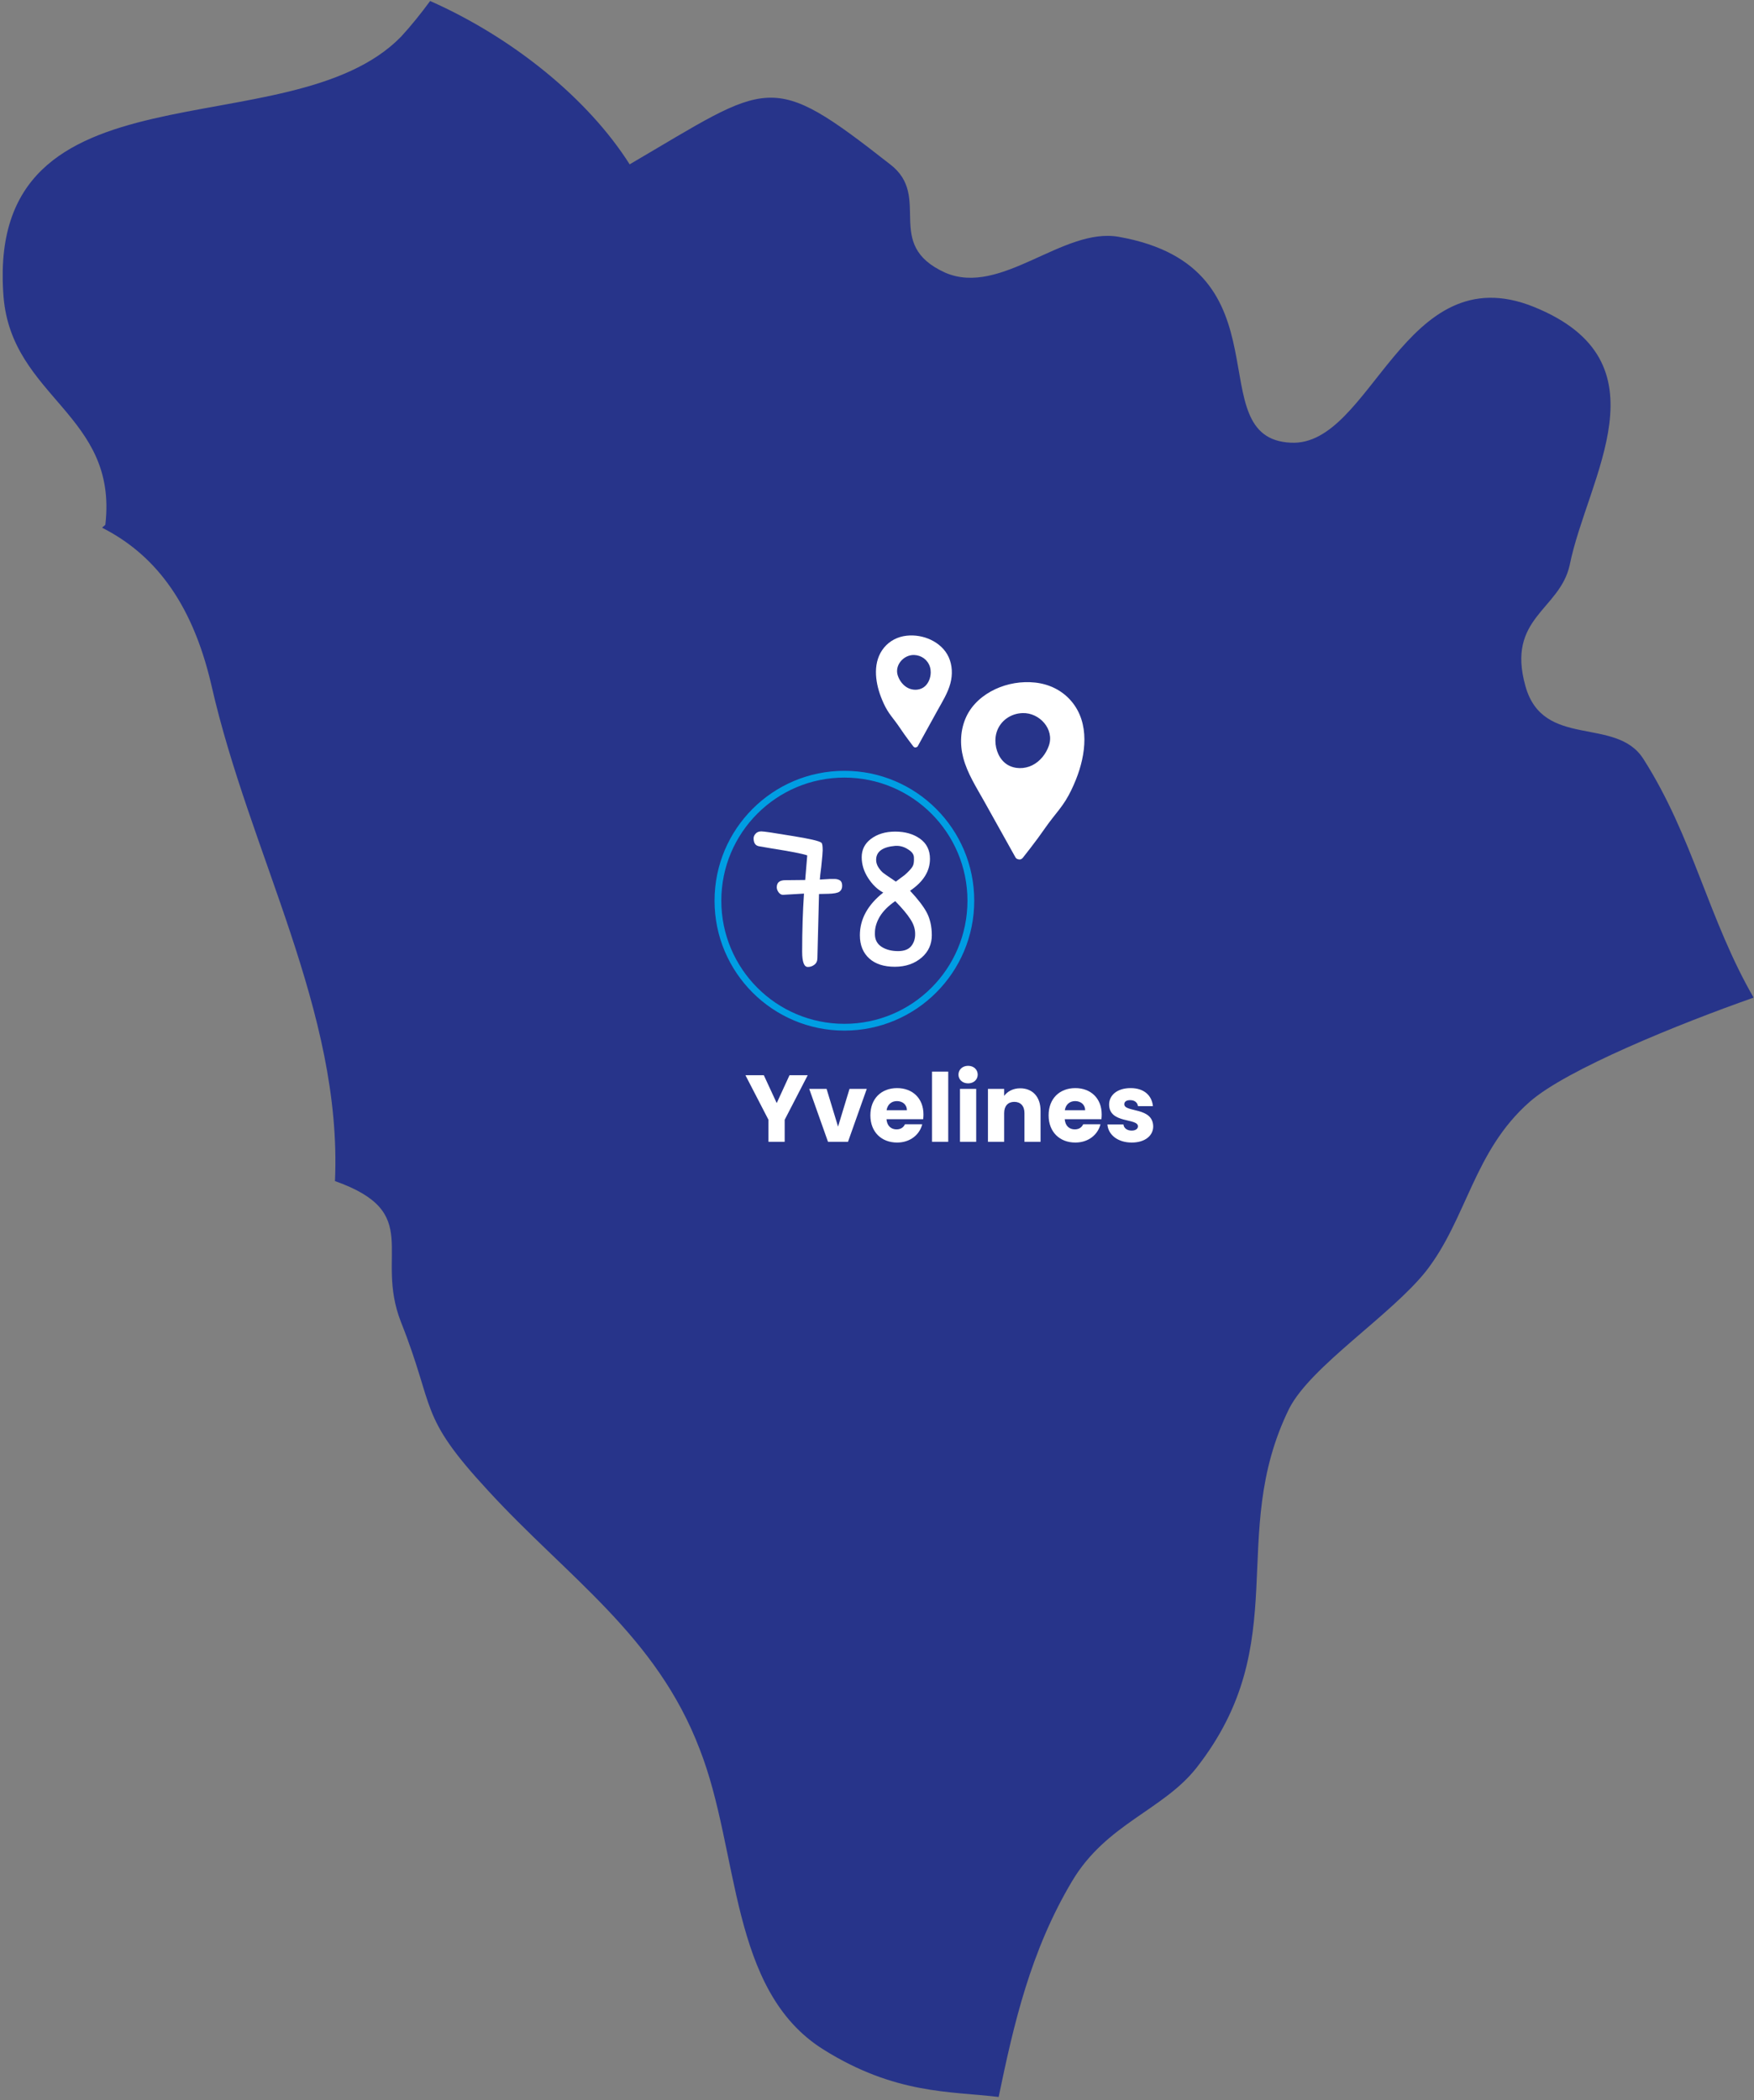 <svg width="518" height="620" viewBox="0 0 518 620" fill="none" xmlns="http://www.w3.org/2000/svg">
<rect x="0" y="0" width="518" height="620" fill="#808080" stroke="none"/>
<g clip-path="url(#clip0_2032_48758)">
<path d="M517.801 294.54C496.105 302.167 462.575 315.699 451.727 325.294C435.209 339.809 433.237 359.737 421.156 375.237C410.801 388.276 387.133 403.284 380.723 415.831C362.232 453.473 382.449 484.718 353.357 521.868C343.495 534.415 326.73 538.352 316.622 555.327C304.295 575.993 299.364 597.644 294.926 619.048C280.627 617.326 264.355 618.31 243.152 605.024C215.293 587.557 218.498 546.716 206.664 516.455C193.844 482.75 167.464 465.528 144.042 439.941C123.332 417.553 128.756 416.323 118.402 390.244C110.512 370.07 125.305 358.015 98.925 348.666C101.144 298.477 73.777 252.224 62.436 202.281C56.519 176.694 44.685 163.163 30.139 155.782C30.632 155.29 31.125 155.044 31.125 154.798C34.824 122.323 3.513 117.402 1.047 87.633C-4.623 16.04 85.365 44.578 118.402 10.873C121.36 7.675 124.319 3.984 127.031 0.294C151.438 11.119 173.627 29.079 185.954 48.515C227.62 24.158 227.127 20.468 262.876 48.515C275.449 58.11 260.657 72.133 279.147 80.498C295.666 87.633 313.91 66.967 330.428 69.919C381.709 79.022 353.603 129.457 381.216 130.687C405.131 131.918 414.499 75.086 452.96 90.585C493.146 106.823 468.739 141.02 463.561 166.853C460.603 180.139 444.824 182.353 450.495 202.527C455.672 221.225 477.121 211.384 485.257 223.931C500.05 247.057 504.487 271.414 518.047 294.786L517.801 294.54Z" fill="#27348A"/>
</g>
<g clip-path="url(#clip1_2032_48758)">
<path d="M316.416 207.022C313.677 203.793 309.873 201.946 305.666 201.496C301.709 201.074 297.562 201.756 293.945 203.447C290.307 205.147 287.126 207.861 285.394 211.529C283.601 215.326 283.416 219.714 284.477 223.728C285.678 228.295 288.342 232.422 290.627 236.507C293.106 240.949 295.585 245.391 298.064 249.827L299.905 253.126C300.073 253.424 300.376 253.603 300.708 253.668C301.131 253.809 301.61 253.733 301.987 253.311C302.003 253.294 302.014 253.283 302.031 253.267C302.036 253.256 302.047 253.251 302.053 253.246C303.572 251.323 305.08 249.383 306.534 247.411C307.949 245.494 309.262 243.495 310.743 241.626C312.12 239.887 313.529 238.181 314.711 236.296C315.926 234.351 316.912 232.233 317.763 230.109C320.701 222.775 321.911 213.501 316.411 207.016L316.416 207.022ZM309.748 220.158C308.891 222.58 307.181 224.752 304.876 225.906C302.572 227.059 299.668 227.081 297.482 225.727C295.187 224.302 293.964 221.399 293.963 218.652C293.967 217.764 294.09 216.897 294.348 216.095C295.427 212.748 298.502 210.624 301.988 210.51C307.013 210.348 311.469 215.304 309.748 220.153L309.748 220.158Z" fill="white"/>
</g>
<g clip-path="url(#clip2_2032_48758)">
<path d="M261.105 191.158C262.806 189.119 265.156 187.952 267.747 187.668C270.184 187.401 272.732 187.832 274.95 188.9C277.181 189.974 279.125 191.688 280.174 194.005C281.259 196.403 281.352 199.174 280.68 201.709C279.919 204.593 278.26 207.2 276.834 209.78C275.288 212.586 273.741 215.391 272.194 218.193L271.045 220.277C270.941 220.465 270.753 220.578 270.549 220.619C270.287 220.708 269.993 220.66 269.763 220.393C269.753 220.383 269.747 220.376 269.737 220.366C269.733 220.359 269.727 220.355 269.723 220.352C268.798 219.137 267.879 217.913 266.993 216.667C266.131 215.456 265.333 214.194 264.431 213.013C263.592 211.915 262.733 210.837 262.014 209.647C261.276 208.418 260.679 207.081 260.165 205.74C258.393 201.107 257.693 195.25 261.108 191.155L261.105 191.158ZM265.145 199.455C265.661 200.984 266.704 202.356 268.116 203.085C269.529 203.813 271.316 203.827 272.667 202.972C274.086 202.072 274.853 200.238 274.866 198.504C274.868 197.942 274.797 197.395 274.642 196.889C273.994 194.774 272.112 193.433 269.967 193.361C266.876 193.259 264.11 196.389 265.145 199.451L265.145 199.455Z" fill="white"/>
</g>
<path fill-rule="evenodd" clip-rule="evenodd" d="M249.369 302.245C269.442 302.245 285.714 285.973 285.714 265.899C285.714 245.826 269.442 229.554 249.369 229.554C229.295 229.554 213.023 245.826 213.023 265.899C213.023 285.973 229.295 302.245 249.369 302.245ZM249.369 304.245C270.546 304.245 287.714 287.077 287.714 265.899C287.714 244.722 270.546 227.554 249.369 227.554C228.191 227.554 211.023 244.722 211.023 265.899C211.023 287.077 228.191 304.245 249.369 304.245Z" fill="#009EE3"/>
<path d="M226.947 330.573L220.143 317.413H225.575L229.383 325.645L233.163 317.413H238.539L231.735 330.573V337.069H226.947V330.573Z" fill="white"/>
<path d="M238.984 321.445H244.108L247.496 332.589L250.884 321.445H255.98L250.436 337.069H244.528L238.984 321.445Z" fill="white"/>
<path d="M264.883 325.057C263.315 325.057 262.111 326.009 261.831 327.745H267.823C267.823 326.037 266.479 325.057 264.883 325.057ZM272.359 331.889C271.603 334.941 268.831 337.293 264.939 337.293C260.347 337.293 257.043 334.213 257.043 329.257C257.043 324.301 260.291 321.221 264.939 321.221C269.503 321.221 272.723 324.245 272.723 329.005C272.723 329.453 272.695 329.929 272.639 330.405H261.803C261.971 332.449 263.231 333.401 264.771 333.401C266.115 333.401 266.871 332.729 267.263 331.889H272.359Z" fill="white"/>
<path d="M275.249 337.069V316.349H280.037V337.069H275.249Z" fill="white"/>
<path d="M283.507 337.069V321.445H288.295V337.069H283.507ZM285.915 319.821C284.207 319.821 283.059 318.673 283.059 317.245C283.059 315.789 284.207 314.641 285.915 314.641C287.595 314.641 288.743 315.789 288.743 317.245C288.743 318.673 287.595 319.821 285.915 319.821Z" fill="white"/>
<path d="M302.545 337.069V328.585C302.545 326.457 301.369 325.281 299.549 325.281C297.729 325.281 296.553 326.457 296.553 328.585V337.069H291.765V321.445H296.553V323.517C297.505 322.201 299.185 321.277 301.285 321.277C304.897 321.277 307.305 323.741 307.305 327.941V337.069H302.545Z" fill="white"/>
<path d="M317.52 325.057C315.952 325.057 314.748 326.009 314.468 327.745H320.46C320.46 326.037 319.116 325.057 317.52 325.057ZM324.996 331.889C324.24 334.941 321.468 337.293 317.576 337.293C312.984 337.293 309.68 334.213 309.68 329.257C309.68 324.301 312.928 321.221 317.576 321.221C322.14 321.221 325.36 324.245 325.36 329.005C325.36 329.453 325.332 329.929 325.276 330.405H314.44C314.608 332.449 315.868 333.401 317.408 333.401C318.752 333.401 319.508 332.729 319.9 331.889H324.996Z" fill="white"/>
<path d="M340.57 332.533C340.57 335.249 338.162 337.293 334.242 337.293C330.07 337.293 327.27 334.969 327.046 331.945H331.778C331.89 333.037 332.87 333.765 334.186 333.765C335.418 333.765 336.062 333.205 336.062 332.505C336.062 329.985 327.55 331.805 327.55 326.065C327.55 323.405 329.818 321.221 333.906 321.221C337.938 321.221 340.178 323.461 340.486 326.541H336.062C335.922 325.477 335.11 324.777 333.766 324.777C332.646 324.777 332.03 325.225 332.03 325.981C332.03 328.473 340.486 326.709 340.57 332.533Z" fill="white"/>
<path d="M241.877 263.919L241.397 282.819C241.397 283.699 241.097 284.359 240.497 284.799C239.937 285.239 239.297 285.459 238.577 285.459C237.457 285.459 236.897 283.959 236.897 280.959C236.897 274.759 237.077 269.039 237.437 263.799L231.317 264.159C230.837 264.199 230.397 263.979 229.997 263.499C229.597 262.979 229.397 262.459 229.397 261.939C229.397 260.539 230.237 259.839 231.917 259.839L237.797 259.779L238.397 252.519C237.037 252.039 233.557 251.359 227.957 250.479C225.797 250.119 224.517 249.899 224.117 249.819C223.077 249.619 222.557 248.839 222.557 247.479C222.557 246.999 222.757 246.539 223.157 246.099C223.557 245.659 224.117 245.439 224.837 245.439C225.597 245.439 228.597 245.879 233.837 246.759C239.117 247.599 242.037 248.279 242.597 248.799C242.837 248.999 242.957 249.739 242.957 251.019C242.957 251.619 242.817 253.239 242.537 255.879C242.297 257.719 242.157 258.979 242.117 259.659L245.117 259.479C245.397 259.479 245.837 259.479 246.437 259.479C247.077 259.479 247.617 259.619 248.057 259.899C248.497 260.179 248.717 260.719 248.717 261.519C248.717 262.279 248.437 262.859 247.877 263.259C247.317 263.619 246.237 263.819 244.637 263.859L241.877 263.919Z" fill="white"/>
<path d="M264.384 245.499C267.304 245.499 269.744 246.199 271.704 247.599C273.664 248.999 274.644 250.979 274.644 253.539C274.644 257.179 272.684 260.319 268.764 262.959C271.044 265.399 272.664 267.499 273.624 269.259C274.664 271.179 275.184 273.459 275.184 276.099C275.184 278.739 274.204 280.919 272.244 282.639C270.124 284.479 267.464 285.399 264.264 285.399C261.064 285.399 258.564 284.599 256.764 282.999C254.884 281.319 253.944 279.019 253.944 276.099C253.944 271.339 256.244 267.139 260.844 263.499C259.124 262.579 257.644 261.159 256.404 259.239C255.124 257.279 254.484 255.219 254.484 253.059C254.484 250.859 255.364 249.079 257.124 247.719C259.044 246.239 261.464 245.499 264.384 245.499ZM258.744 253.839C258.744 254.639 258.984 255.399 259.464 256.119C259.944 256.839 260.424 257.379 260.904 257.739C261.384 258.099 262.044 258.559 262.884 259.119C263.724 259.679 264.284 260.059 264.564 260.259C265.844 259.299 266.704 258.659 267.144 258.339C267.584 257.979 268.084 257.499 268.644 256.899C269.244 256.259 269.604 255.719 269.724 255.279C269.884 254.799 269.944 254.099 269.904 253.179C269.904 252.259 269.344 251.459 268.224 250.779C267.144 250.059 266.004 249.699 264.804 249.699C264.684 249.699 264.564 249.699 264.444 249.699C260.644 250.019 258.744 251.399 258.744 253.839ZM258.384 275.379C258.384 275.579 258.384 275.759 258.384 275.919C258.424 277.479 259.084 278.679 260.364 279.519C261.684 280.359 263.304 280.779 265.224 280.779C267.024 280.779 268.324 280.279 269.124 279.279C269.924 278.279 270.304 277.059 270.264 275.619C270.264 274.179 269.784 272.739 268.824 271.299C267.904 269.859 266.424 268.099 264.384 266.019C262.344 267.419 260.824 268.939 259.824 270.579C258.864 272.219 258.384 273.819 258.384 275.379Z" fill="white"/>
<defs>
<clipPath id="clip0_2032_48758">
<rect width="517" height="619" fill="white" transform="translate(0.801 0.294)"/>
</clipPath>
<clipPath id="clip1_2032_48758">
<rect width="36.421" height="52.373" fill="white" transform="matrix(1 0 -0.004 1 283.894 201.371)"/>
</clipPath>
<clipPath id="clip2_2032_48758">
<rect width="22.413" height="33.077" fill="white" transform="matrix(-1 0 -0.004 1 281.145 187.589)"/>
</clipPath>
</defs>
</svg>
